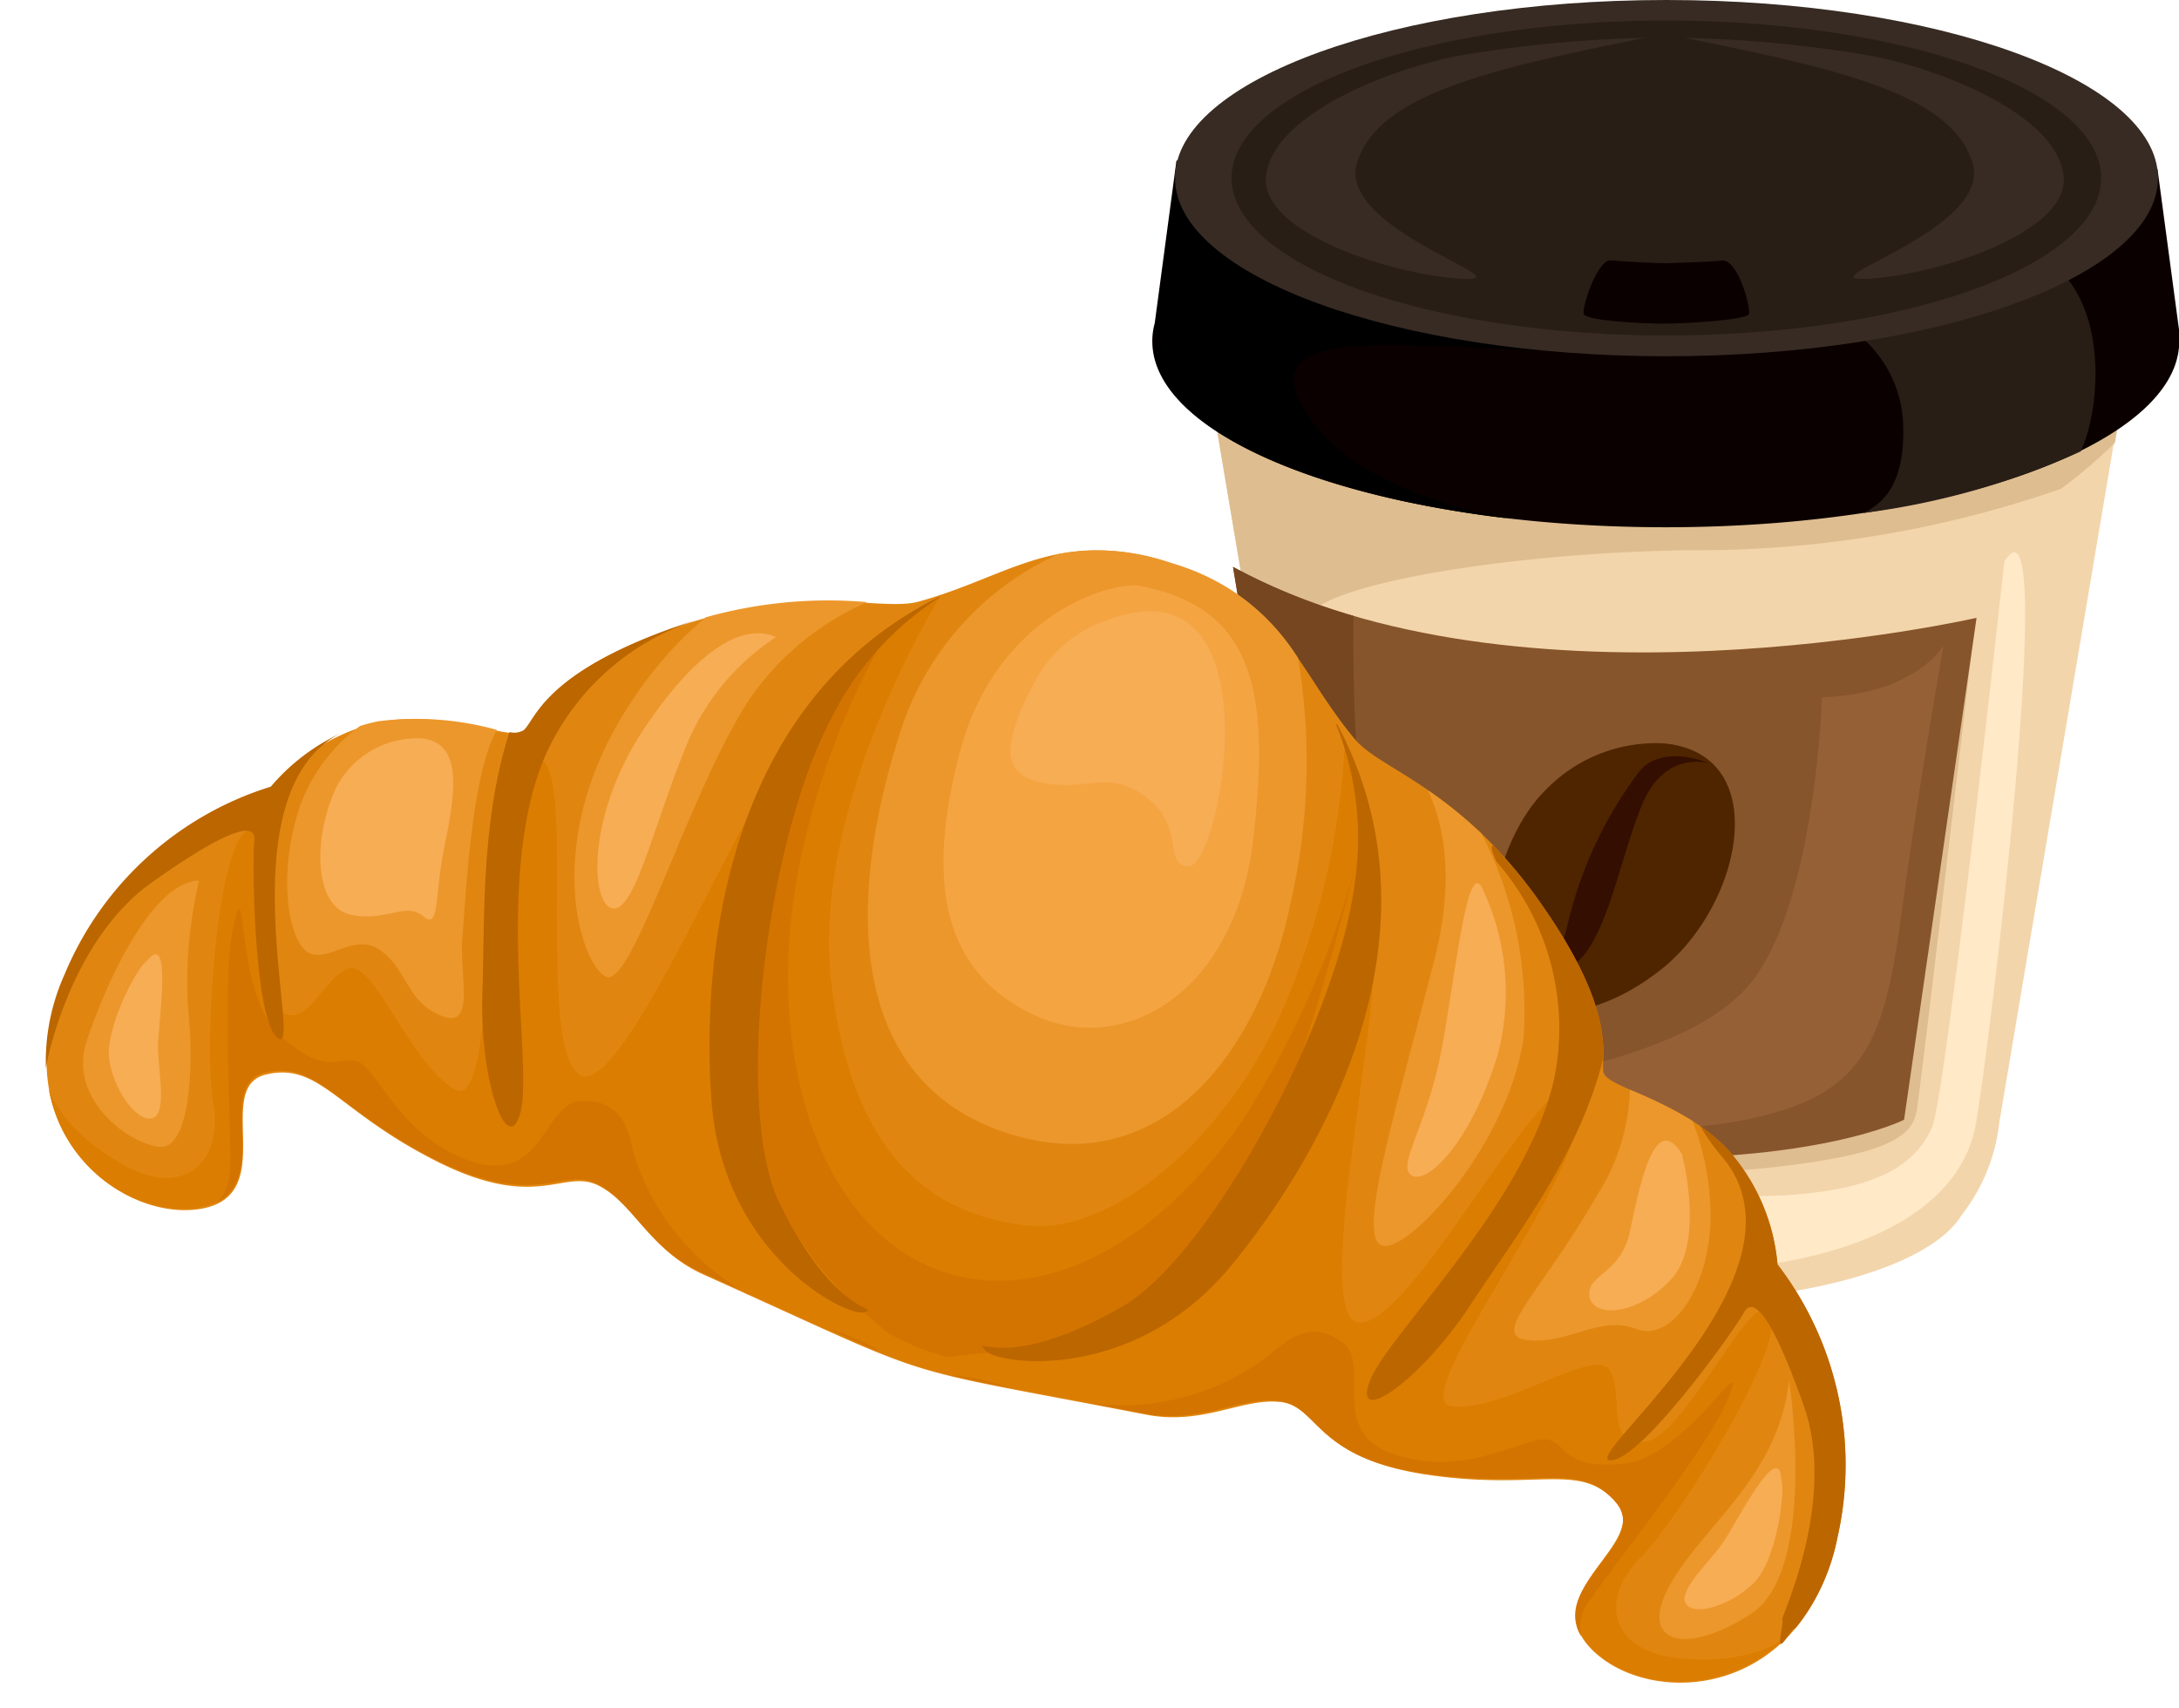 <?xml version="1.0" encoding="UTF-8"?><svg xmlns="http://www.w3.org/2000/svg" xmlns:xlink="http://www.w3.org/1999/xlink" height="70.7" preserveAspectRatio="xMidYMid meet" version="1.0" viewBox="-1.9 0.0 90.2 70.7" width="90.2" zoomAndPan="magnify"><g data-name="Layer 2"><g data-name="1"><g><path d="M47.69,13.14l5.62,33.34a7.54,7.54,0,0,0,1.56,3.83c1.22,2,6.22,3.57,12.21,3.57s11-1.53,12.22-3.57a7.54,7.54,0,0,0,1.56-3.83l5.62-33.34L68.55,9.82l0-.54-1.45.27-1.44-.27,0,.54Z" fill="#f3d5ab" fill-rule="evenodd"/></g><g><path d="M47.69,13.14l5.62,33.34a7.54,7.54,0,0,0,1.56,3.83c1,1.66,4.48,3,9,3.41,0,0-5.63-.94-7.77-3.23s-.87-3,2.3-2.69,7.19,1.12,12.59.58S77.26,47,77.44,46s2.44-20.41,2.44-20.41-9.56,3.35-17,2.69c-20.78-1.85-7.13-5.34,5.19-5.5a45.69,45.69,0,0,0,15.34-2.54,20.61,20.61,0,0,0,2.24-1.91l.88-5.18L68.55,9.82l0-.54-1.45.27-1.44-.27,0,.54Z" fill="#debd90" fill-rule="evenodd"/></g><g><path d="M67.08,6.44a55.8,55.8,0,0,1,7.27.46L87.41,7l.9,6.72v.07h0c0,.11,0,.22,0,.34,0,4.25-9.52,7.7-21.26,7.7s-21.25-3.45-21.25-7.7a2.76,2.76,0,0,1,.1-.75l.9-6.73,13.94.12A57.64,57.64,0,0,1,67.08,6.44Z" fill="#0b0000" fill-rule="evenodd"/></g><g><path d="M84.23,18.69a31.42,31.42,0,0,1-9,2.55c1.13-.52,1.74-1.64,1.65-3.75a5,5,0,0,0-1.56-3.38c-1.58-3.69,4.1-5.44,7.36-3.45C85.38,12.28,85.11,16.8,84.23,18.69Z" fill="#291e16" fill-rule="evenodd"/></g><g><path d="M60.65,21.48c-8.59-1-14.82-3.9-14.82-7.34a2.76,2.76,0,0,1,.1-.75l.9-6.73,13.94.12c1.46-.16,3-.27,4.58-.32,1,3.16,1.29,8.2-3.3,8.06-6.59-.21-12.08-1-9.91,2.51S60.37,21.44,60.65,21.48Z" fill="#010000" fill-rule="evenodd"/></g><g><path d="M67.08,14.75c11.21,0,20.35-3.32,20.35-7.38S78.29,0,67.08,0,46.74,3.31,46.74,7.37,55.88,14.75,67.08,14.75Z" fill="#372b23" fill-rule="evenodd"/></g><g><path d="M49.14,23.47l3.5,21.08s2.66,3.08,11.66,3.38,12.62-1.57,12.62-1.57l3-20.78S60.92,29.93,49.14,23.47Z" fill="#87552b" fill-rule="evenodd"/></g><g><path d="M49.14,23.47l3.5,21.08s1.94,2.23,8.08,3.08C54,46.37,54.08,28.1,54.13,25.5A25.1,25.1,0,0,1,49.14,23.47Z" fill="#754620" fill-rule="evenodd"/></g><g><path d="M67,30.78a6.34,6.34,0,0,0-4.92,1.93c-2.3,2.26-3.36,7.88-.4,9,1.47.54,3.53-.25,5.22-1.6C70.25,37.41,71.5,31.22,67,30.78Z" fill="#4f2500" fill-rule="evenodd"/></g><g><path d="M68.87,31.61S67,31,66.05,33.37s-1.45,5.56-2.78,6.56-2.05.45-2.05.18,1.39.12,1.78-1.87a16.85,16.85,0,0,1,3-6.35C67,30.78,68.87,31.61,68.87,31.61Z" fill="#340e00" fill-rule="evenodd"/></g><g><ellipse cx="67.08" cy="7.37" fill="#291e16" rx="18" ry="6.52"/></g><g><path d="M67.08,10.9h0c-.43,0-1.75-.07-2.3-.12S63.57,12.72,63.66,13s2.45.41,3.42.4,3.34-.16,3.42-.4-.45-2.27-1.11-2.21S67.52,10.88,67.08,10.9Z" fill="#0b0000" fill-rule="evenodd"/></g><g><path d="M81.07,23.25s-2.42,22.17-3,23.44-1.81,2.47-5.68,2.77-12.26-.48-12.68.25,2.17,3.38,9.3,2.89,10.33-3.08,10.87-6S83.36,19.57,81.07,23.25Z" fill="#ffe9c7" fill-rule="evenodd"/></g><g><path d="M73.52,28.87s-.24,8-2.72,11.53-9.78,3.93-10,4.9,5.31,2,9.84,1,5.44-3,6.16-8.39,1.75-11.17,1.75-11.17S77.38,28.75,73.52,28.87Z" fill="#966037" fill-rule="evenodd"/></g><g><path d="M66.18,1.57a52.13,52.13,0,0,0-7.82.76c-3.2.66-7.54,2.53-7.85,4.92s5.28,4.14,8.09,4.29-5.19-2-4.32-4.81S59.72,2.87,66.18,1.57Z" fill="#372b23" fill-rule="evenodd"/></g><g><path d="M67.85,1.57a52.13,52.13,0,0,1,7.82.76c3.2.66,7.55,2.53,7.85,4.92s-5.28,4.14-8.09,4.29,5.19-2,4.32-4.81S74.31,2.87,67.85,1.57Z" fill="#372b23" fill-rule="evenodd"/></g><g><path d="M46.57,23.31c4.7,1.49,5.12,4.3,7.62,7.3,1.07,1.28,4.31,2,7.64,6.72s2.5,6.45,2.65,7.08,3.17,1.13,5.12,3.16a8.17,8.17,0,0,1,2.08,4.78,13.62,13.62,0,0,1,2.49,11.27C72.72,70.41,66.39,70.7,64,68.3s2.51-4.39,1-6.1-3.27-.45-7.88-1.15-4.41-2.81-6-3-3.25,1-5.63.51c-11-2.12-8.11-1.22-18.27-5.79-2.22-1-2.85-2.91-4.32-3.67s-2.52,1.09-6.69-1-4.87-4.14-7.1-3.61.61,5-2.7,5.56-8.33-3.28-5.6-9.66a13.61,13.61,0,0,1,8.54-7.78,8.19,8.19,0,0,1,4.45-2.71c2.76-.54,5.52.81,6,.37S20.58,27.9,26,26s8.51-.66,10.12-1.09C39.91,23.87,41.88,21.82,46.57,23.31Z" fill="#e08610" fill-rule="evenodd"/></g><g><path d="M57.21,32.72a18.31,18.31,0,0,1,2.22,1.8,16.1,16.1,0,0,1,1.74,8.42c-.63,4.48-4.84,9-5.86,8.63s.39-4.94,2.16-11.8C58.32,36.44,57.89,34.17,57.21,32.72Z" fill="#ec972c" fill-rule="evenodd"/></g><g><path d="M65.57,45.12a17.69,17.69,0,0,1,2.59,1.29,11,11,0,0,1,.75,3.88c0,3-1.62,5.31-3.09,4.73s-2.79.64-4.45.47.49-1.9,2.84-6A8.51,8.51,0,0,0,65.57,45.12Z" fill="#ec972c" fill-rule="evenodd"/></g><g><path d="M46.57,23.31a9.08,9.08,0,0,1,5.26,3.93,26,26,0,0,1-.32,10.2c-1.23,6-5.29,11.57-11.73,9.47s-6.73-9.26-4.48-16.38a12.09,12.09,0,0,1,6.62-7.59A9,9,0,0,1,46.57,23.31Z" fill="#ec972c" fill-rule="evenodd"/></g><g><path d="M27.31,25.56A18.73,18.73,0,0,1,34,24.93,11.45,11.45,0,0,0,29.09,29c-2.53,3.91-4.84,12-5.92,11.43s-2.73-5.78,1.15-11.5A15.89,15.89,0,0,1,27.31,25.56Z" fill="#ec972c" fill-rule="evenodd"/></g><g><path d="M13,30.06a6.36,6.36,0,0,1,.78-.2,12.5,12.5,0,0,1,4.89.36c-1.07,1.85-1.29,7-1.43,8.58s.58,3.83-.86,3.26S15,40.24,13.92,39.4s-2.07.37-2.95.09-1.47-3.18-.42-6.2A7.12,7.12,0,0,1,13,30.06Z" fill="#ec972c" fill-rule="evenodd"/></g><g><path d="M37,24.73s-5.38,8.66-4.48,16,4.28,9.52,8,10,8.8-3.95,11-9.72a31.46,31.46,0,0,0,2.25-10.34,22.82,22.82,0,0,1-.26,12.79C51.32,50.06,44.59,55,41.76,55.8c-1.61.44-3.89,1.31-5.73.75-1.41-.44-2.47-2.17-3.38-2.79-2.09-1.41-4.83-10.19-3.95-14.09S30.51,28.58,37,24.73Z" fill="#db7d00" fill-rule="evenodd"/></g><g><path d="M48.89,50.81c-2.6,2.72-5.51,4.54-7.13,5-.64.17-1.37.41-2.15.6a8.82,8.82,0,0,1-2.31-.22,11.08,11.08,0,0,1-5.89-4,26.12,26.12,0,0,1-2.83-9.65c.53-4.91,2.22-12.43,5.87-15.66,0,0-4.65,7.9-3.57,16.19,1.5,11.51,11.46,13.56,18.59,3.42a38.47,38.47,0,0,0,4.8-10.87S51.39,47.43,48.89,50.81Z" fill="#d47400" fill-rule="evenodd"/></g><g><path d="M35.53,56.38c2.1.73,4,1,9.93,2.14,2.39.47,4-.73,5.64-.51s1.44,2.35,6,3,6.37-.57,7.89,1.15-3.36,3.7-1,6.1c1.71,1.73,5.49,2.06,8-.45-.11.09-1.43,1.13-4.35.85S64.31,66.22,66,64.5s6.1-8.88,5.39-10.13-3.44,5-5.16,5.32-.87-2.1-1.52-3-4.35,1.75-6.49,1.54,6-10.08,5.23-12.8-6.61,9.15-9,9.33,1.48-15.26.31-16.22S52.24,54.71,39.08,56C37.75,56.13,36.57,56.25,35.53,56.38Z" fill="#db7d00" fill-rule="evenodd"/></g><g><path d="M36.54,56.7c-2.14-.62-3.82-1.48-9.35-4-2.22-1-2.85-2.91-4.32-3.67s-2.52,1.09-6.69-1-4.87-4.14-7.1-3.61.61,5-2.7,5.56C4,50.44.7,48.53.1,45c0,.13.51,1.74,3.06,3.2s4.18-.09,3.77-2.49S7.05,35,8.36,34.37s-.06,6.05,1.15,7.31,1.92-1.21,3-1.58,2.55,3.93,4.42,5,.89-11.7,3.1-13.47.13,11.28,2,12.82S29.59,31.12,31.1,31,23.84,45.7,33.86,54.34C34.87,55.21,35.76,56,36.54,56.7Z" fill="#db7d00" fill-rule="evenodd"/></g><g><path d="M34.63,56c-.65-.25-1.37-.56-2.26-1a9.62,9.62,0,0,1,2.26,1Zm-5.48-2.42-2-.89c-2.22-1-2.85-2.91-4.32-3.67s-2.52,1.09-6.69-1-4.87-4.14-7.1-3.61C7,44.94,9.3,48.79,7,49.83c.27-.18.6-.58.63-1.56.06-1.66-.38-7.89.17-10.1s0,3.12,2,4.81,2.38.63,3.17,1,1.77,3.18,4.7,4.12,2.94-2.49,4.51-2.52,1.89,1,2.13,2.09A10,10,0,0,0,29.15,53.62Z" fill="#d47400" fill-rule="evenodd"/></g><g><path d="M68.49,46.63a7,7,0,0,1,1.11.94,8.17,8.17,0,0,1,2.08,4.78,13.62,13.62,0,0,1,2.49,11.27,8.55,8.55,0,0,1-1.76,3.81c-.1-.06-.5.7-.6.63s.15-1,.06-1,2.3-4.9.9-8.85-2.13-4.53-2.49-3.85S66,60.54,64.75,60.46s8.69-7.76,4.64-12.56A7.9,7.9,0,0,1,68.49,46.63Z" fill="#bc6600" fill-rule="evenodd"/></g><g><path d="M60.58,35.73c.41.48.83,1,1.25,1.6,2.59,3.65,2.66,5.52,2.64,6.47-1,4.09-3.78,7.58-5.47,10.18-2.07,3.18-4.93,5.15-4.2,3.21s6.52-7.36,7.65-12.6a10.46,10.46,0,0,0-2.4-8.91s-.34-.69-.13-.67C60,35,60.51,35.72,60.58,35.73Z" fill="#bc6600" fill-rule="evenodd"/></g><g><path d="M0,44.25a8.77,8.77,0,0,1,.77-3.9,13.61,13.61,0,0,1,8.54-7.78,8.51,8.51,0,0,1,2.87-2.2C7.38,32.86,10.65,43.61,9.63,43s-1.1-7.41-1-8.17-.84-.71-4.25,1.71S0,44.08,0,44.25ZM13.09,30l.34-.09Z" fill="#bc6600" fill-rule="evenodd"/></g><g><path d="M19.19,30.31a.78.78,0,0,0,.59-.08c.49-.43.8-2.33,6.24-4.26.29-.1.58-.2.86-.28a10.29,10.29,0,0,0-6.23,5.65c-2.09,4.93-.49,12.68-1,14.69s-1.72-1.25-1.58-5C18.17,38.1,18,34,19.19,30.31Z" fill="#bc6600" fill-rule="evenodd"/></g><g><path d="M37,24.73a12.59,12.59,0,0,0-4.48,5c-1.56,2.93-2.63,7.75-2.95,12-.25,3.3,0,6.28.7,7.86,2.35,5,4.35,4.5,3.62,4.74s-5.89-2.4-6.34-8.79c-.42-5.92.55-16.42,9.43-20.83Z" fill="#bc6600" fill-rule="evenodd"/></g><g><path d="M53.41,30a12.56,12.56,0,0,1,.77,6.55c-.41,3.3-2.32,7.86-4.53,11.55-1.7,2.84-3.59,5.14-5.1,6-4.83,2.77-6.15,1.17-5.69,1.79s6.19,1.43,10.24-3.53c3.74-4.58,9-13.68,4.35-22.38Z" fill="#bc6600" fill-rule="evenodd"/></g><g><path d="M37.44,56.94c.68.16,1.45.32,2.41.51a8.92,8.92,0,0,0-2.41-.51Zm5.88,1.17,2.12.41c2.38.46,4-.74,5.63-.51s1.44,2.34,6,3,6.36-.57,7.88,1.15-2.68,3.42-1.4,5.59A1.79,1.79,0,0,1,64,66.15c.91-1.39,4.86-6.23,5.68-8.36s-1.8,2.55-4.37,2.81-2.31-.86-3.18-1-3.28,1.57-6.22.65-1-3.73-2.23-4.66-2.13-.26-3,.48A10,10,0,0,1,43.32,58.11Z" fill="#d47400" fill-rule="evenodd"/></g><g><path d="M15.51,30.57A3.77,3.77,0,0,0,12,32.64c-1,2.21-.85,4.92.61,5.23s2.29-.54,3,.06.46-.8.89-2.9S17.32,30.7,15.51,30.57Z" fill="#f7ad54" fill-rule="evenodd"/></g><g><path d="M6.34,36.46a18.46,18.46,0,0,0-.46,5.25c.26,2.23.12,5.92-1.19,5.77s-3.79-2-3-4.38S4.38,36.51,6.34,36.46Z" fill="#ec972c" fill-rule="evenodd"/></g><g><path d="M4.15,39.82C3.81,40,2.37,42.64,2.64,44s1.24,2.53,1.81,2.28.19-2,.19-2.93S5.27,38.38,4.15,39.82Z" fill="#f7ad54" fill-rule="evenodd"/></g><g><path d="M30.22,26.38A9.8,9.8,0,0,0,26.46,31c-1.32,3.24-2.09,6.76-3,6.61s-1.11-3.83,1.31-7.45S29.07,25.84,30.22,26.38Z" fill="#f7ad54" fill-rule="evenodd"/></g><g><path d="M45.15,24.23c-1.82,0-5.95,1.7-7.32,6.92s-.8,9,3,10.84,8.4-.93,9.14-7.18S50,25.1,45.15,24.23Z" fill="#f5a442" fill-rule="evenodd"/></g><g><path d="M44,25.65A5.27,5.27,0,0,0,41.06,28c-1.52,2.78-1.58,4.08.26,4.42s2.72-.6,4.28.63.65,2.75,1.68,2.82C48.64,36,51.06,23.06,44,25.65Z" fill="#f7ad54" fill-rule="evenodd"/></g><g><path d="M72.16,57.15s1.21,7.86-1.58,9.67S65.83,68,67.29,65.51,71.71,61.12,72.16,57.15Z" fill="#ec972c" fill-rule="evenodd"/></g><g><path d="M71.84,61.29c.17.36-.17,3.33-1.17,4.28s-2.47,1.35-2.79.82,1-1.74,1.53-2.5S71.76,59.47,71.84,61.29Z" fill="#f7ad54" fill-rule="evenodd"/></g><g><path d="M67.72,47.77s1,3.7-.48,5.24-3.28,1.52-3.35.62,1.3-.86,1.68-2.64S66.57,45.93,67.72,47.77Z" fill="#f7ad54" fill-rule="evenodd"/></g><g><path d="M59.48,36.82a10.07,10.07,0,0,1,.6,6.91c-1.11,3.59-2.89,5.32-3.54,4.94s.62-2,1.22-5.15S58.84,35.39,59.48,36.82Z" fill="#f7ad54" fill-rule="evenodd"/></g></g></g></svg>